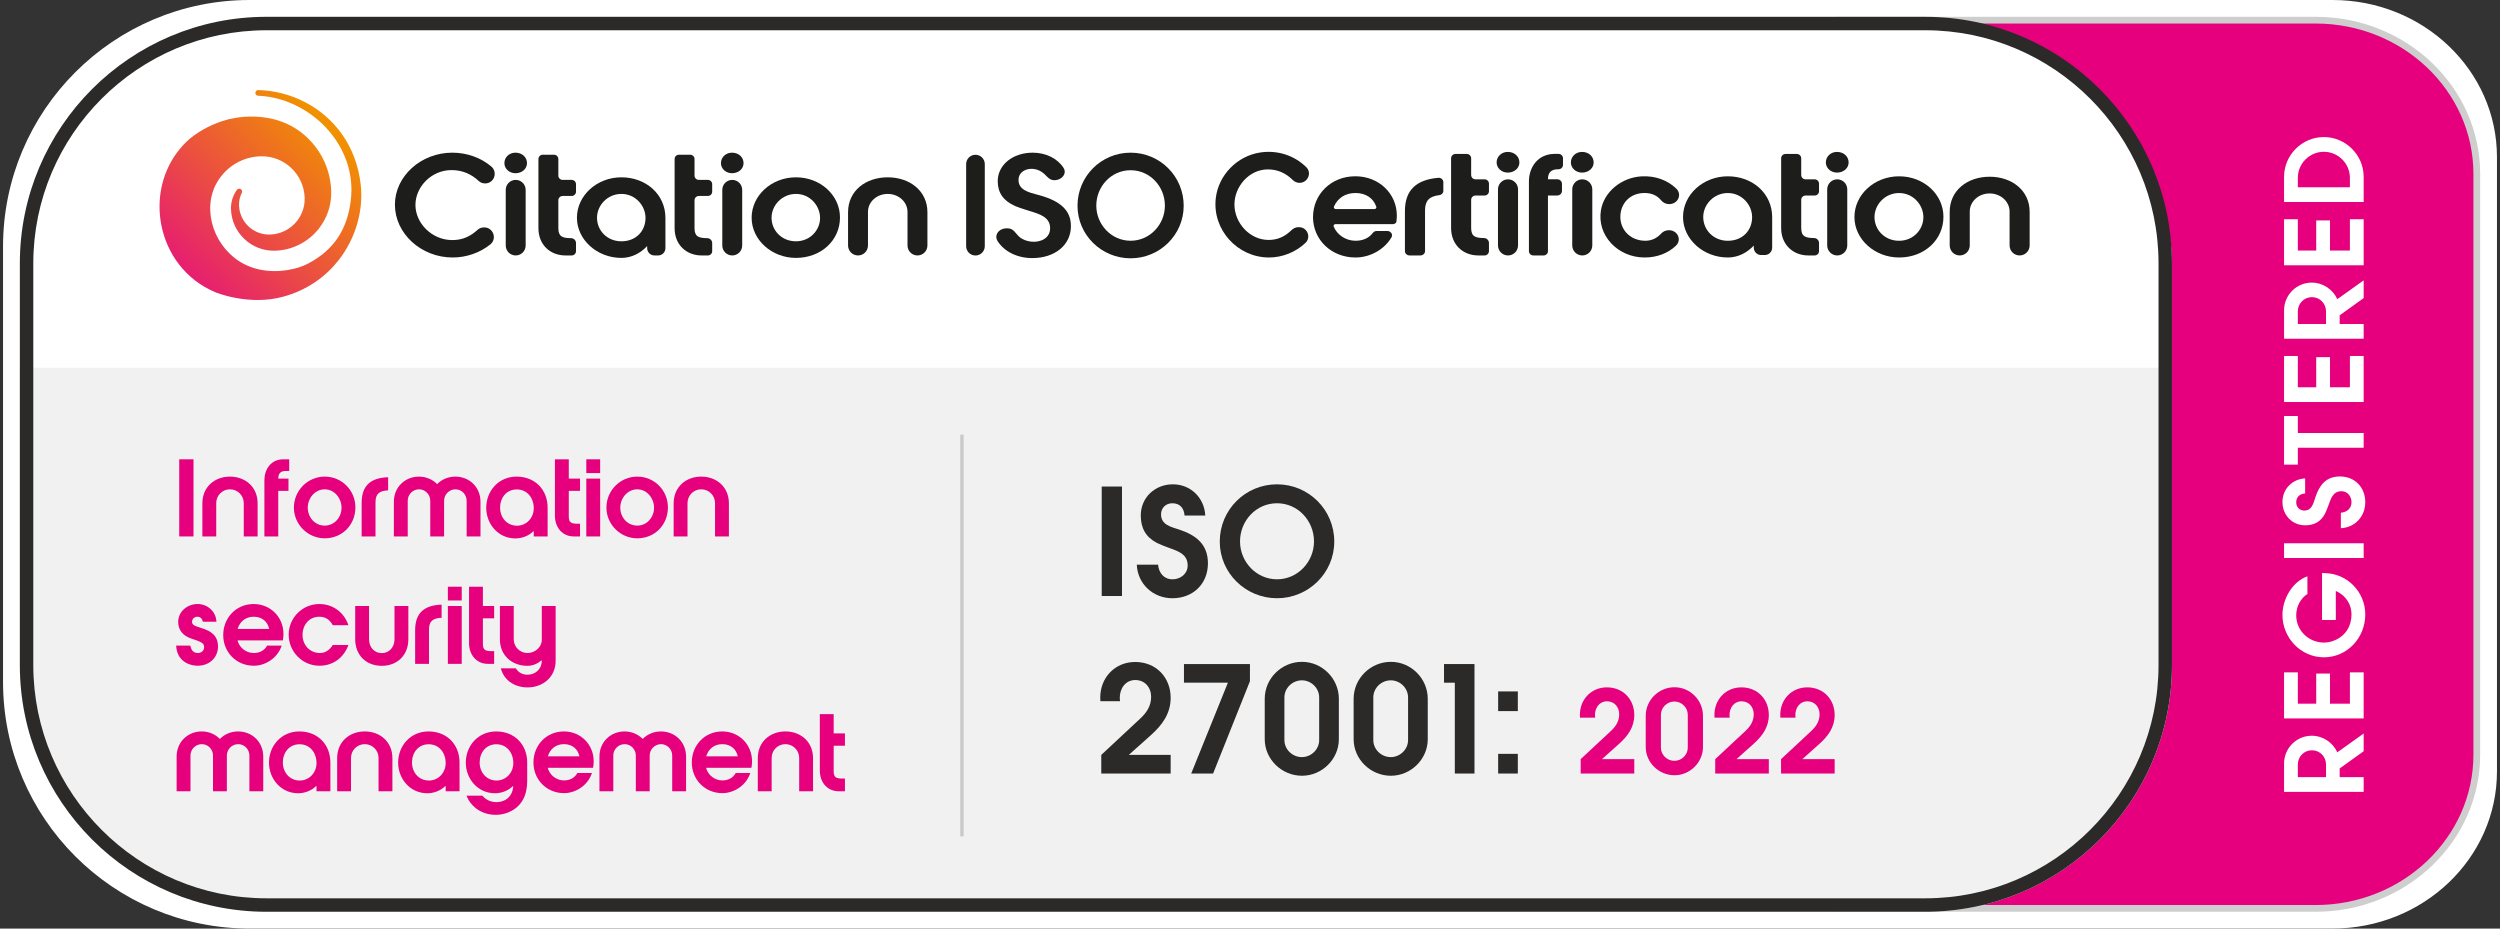 <?xml version="1.0" encoding="UTF-8"?>
<svg xmlns="http://www.w3.org/2000/svg" xmlns:xlink="http://www.w3.org/1999/xlink" version="1.1" viewBox="0 0 743.612 276.198">
  <rect x="0" y="0" width="743.612" height="276.198" fill="#333333" stroke="none"/>
  <defs>
    <clipPath id="clippath">
      <path d="M76.786,26.79c-.067,0-.136.01-.204.028-.449.119-.716.58-.597,1.028.093.352.396.595.739.625,15.196.567,29.765,14.509,27.596,31.316-1.04,8.055-4.613,14.422-12.864,18.71-2.842,1.477-8.582,2.918-14.349,1.654-3.023-.662-6.054-2.068-8.679-4.601-3.602-3.476-5.715-8.077-5.889-13.055-.103-2.938.584-5.889,2.103-8.406,2.84-4.705,7.642-7.464,12.93-7.604,7.015-.174,12.871,5.382,13.052,12.394.157,5.847-4.482,10.73-10.328,10.887-2.406.059-4.676-.815-6.403-2.455-1.738-1.652-2.727-3.88-2.791-6.277-.033-1.306.26-2.571.841-3.7l.006-.017c.164-.358.054-.783-.275-1.028-.378-.282-.913-.202-1.196.176-.01.014-.017.028-.026.041-1.186,1.638-1.799,3.608-1.744,5.653.089,3.398,1.499,6.566,3.97,8.912,2.471,2.346,5.703,3.588,9.094,3.502,5.331-.139,10.041-2.702,13.099-6.606,2.378-3.035,3.755-6.881,3.647-11.027-.157-6.102-2.698-11.775-7.128-16.009-9.942-9.501-23.704-5.366-23.704-5.366-4.069,1.077-7.856,2.991-11.114,5.591-6.162,5.321-9.107,12.783-9.118,20.244v.08c.002,1.754.167,3.507.49,5.232,1.609,8.594,7.149,16.487,16.172,20.24,0,0,9.837,4.107,20.116,1.302,7.017-1.916,12.497-5.831,16.368-10.71,5.236-6.598,7.53-14.954,6.709-22.499-1.295-11.896-8.092-20.217-16.502-24.617-4.407-2.306-9.257-3.535-13.991-3.637h-.028Z" fill="none"></path>
    </clipPath>
    <linearGradient id="linear-gradient" x1="-488.145" y1="3104.076" x2="-487.42" y2="3104.076" gradientTransform="translate(41967.166 266630.478) scale(85.878 -85.878)" gradientUnits="userSpaceOnUse">
      <stop offset="0" stop-color="#e61b73"></stop>
      <stop offset="1" stop-color="#f19001"></stop>
    </linearGradient>
  </defs>
  <g>
    <g id="Layer_1">
      <g>
        <g>
          <path d="M74.277,272.197c-38.254,0-69.375-31.121-69.375-69.375V73.375C4.902,35.121,36.023,4,74.277,4h619.504c24.773,0,44.928,19.169,44.928,42.73v182.736c0,23.562-20.154,42.731-44.928,42.731H74.277Z" fill="#fff"></path>
          <path d="M693.781,8c22.568,0,40.928,17.375,40.928,38.731v182.736c0,21.356-18.36,38.731-40.928,38.731H74.277c-36.048,0-65.374-29.327-65.374-65.374V73.374C8.903,37.327,38.23,8,74.277,8h619.504M693.781,0H74.277C33.753,0,.903,32.851.903,73.374v129.449c0,40.523,32.851,73.374,73.374,73.374h619.504c27.022,0,48.928-20.922,48.928-46.731V46.731C742.709,20.922,720.803,0,693.781,0h0Z" fill="#fff"></path>
        </g>
        <path d="M688.781,7c25.876,0,46.928,20.066,46.928,44.731v172.735c0,24.665-21.052,44.731-46.928,44.731H79.277c-39.356,0-71.374-32.018-71.374-71.375v-119.448C7.903,39.018,39.922,7,79.277,7h609.504M688.781,1H79.277C36.613,1,1.903,35.71,1.903,78.375v119.448c0,42.665,34.71,77.375,77.374,77.375h609.504c29.185,0,52.928-22.758,52.928-50.731V51.731c0-27.973-23.743-50.731-52.928-50.731h0Z" fill="#fff"></path>
        <g>
          <path d="M546.659,270.197V6h142.121c26.428,0,47.929,20.515,47.929,45.731v172.735c0,25.216-21.501,45.731-47.929,45.731h-142.121Z" fill="#e6007e"></path>
          <path d="M688.781,7c25.876,0,46.928,20.066,46.928,44.731v172.735c0,24.665-21.052,44.731-46.928,44.731h-141.121V7h141.121M688.781,5h-143.121v266.197h143.121c27.022,0,48.928-20.922,48.928-46.731V51.731c0-25.809-21.906-46.731-48.928-46.731h0Z" fill="#cecece"></path>
        </g>
        <g>
          <path d="M695.221,223.77l7.84-5.6v5.279l-7.136,5.12v2.592h7.136v4.384h-23.679v-8.447c0-4.544,3.68-8.256,8.224-8.256,3.36,0,6.304,2.048,7.615,4.928ZM691.862,227.385c0-2.335-1.855-4.224-4.191-4.224s-4.192,1.889-4.192,4.224v3.776h8.384v-3.776Z" fill="#fff"></path>
          <path d="M703.061,213.69h-23.679v-13.695h4.096v9.312h5.472v-8.96h4.096v8.96h5.92v-9.312h4.096v13.695Z" fill="#fff"></path>
          <path d="M703.54,182.777c0,6.88-5.312,12.735-12.318,12.735-6.88,0-12.319-5.823-12.319-12.607,0-4.671,2.88-9.854,7.424-11.486v5.247c-2.112,1.376-3.328,3.84-3.328,6.336,0,4.575,3.712,8.127,8.255,8.127,1.089,0,2.208-.256,3.2-.672,3.2-1.344,4.991-4.224,4.991-7.68,0-3.008-1.663-5.663-4.671-7.007v8.639h-4.096v-13.95h.512c7.071,0,12.351,5.695,12.351,12.318Z" fill="#fff"></path>
          <path d="M703.061,165.978h-23.679v-4.384h23.679v4.384Z" fill="#fff"></path>
          <path d="M703.54,149.402c0,4.191-3.071,7.519-7.263,7.711v-4.607c1.792-.16,3.167-1.248,3.167-3.136,0-1.696-1.184-3.264-2.976-3.264-2.688,0-3.199,2.432-3.999,4.512-.288.735-.544,1.439-.896,2.144-1.248,2.399-3.199,3.487-5.92,3.487-3.903,0-6.751-3.071-6.751-6.943,0-3.84,2.912-6.815,6.751-7.007v4.479c-1.6.128-2.655.991-2.655,2.655,0,1.376.992,2.432,2.399,2.432,2.272,0,2.72-2.176,3.296-3.936,1.185-3.583,3.136-6.207,7.296-6.207,4.479,0,7.551,3.264,7.551,7.68Z" fill="#fff"></path>
          <path d="M683.478,128.795h19.583v4.384h-19.583v5.023h-4.096v-14.463h4.096v5.056Z" fill="#fff"></path>
          <path d="M703.061,119.578h-23.679v-13.694h4.096v9.312h5.472v-8.96h4.096v8.96h5.92v-9.312h4.096v13.694Z" fill="#fff"></path>
          <path d="M695.221,88.987l7.84-5.6v5.28l-7.136,5.119v2.592h7.136v4.384h-23.679v-8.447c0-4.544,3.68-8.256,8.224-8.256,3.36,0,6.304,2.048,7.615,4.928ZM691.862,92.604c0-2.336-1.855-4.224-4.191-4.224s-4.192,1.888-4.192,4.224v3.775h8.384v-3.775Z" fill="#fff"></path>
          <path d="M703.061,78.907h-23.679v-13.695h4.096v9.312h5.472v-8.959h4.096v8.959h5.92v-9.312h4.096v13.695Z" fill="#fff"></path>
          <path d="M679.382,52.604c0-6.495,5.344-11.839,11.84-11.839s11.839,5.344,11.839,11.839v7.487h-23.679v-7.487ZM683.478,55.708h15.487v-2.816c0-4.256-3.487-7.743-7.743-7.743s-7.744,3.487-7.744,7.743v2.816Z" fill="#fff"></path>
        </g>
        <rect x="5.903" y="5" width="640.141" height="266.197" rx="73.374" ry="73.374" fill="#fff"></rect>
        <g opacity=".07">
          <path d="M572.669,271.197H79.277c-40.524,0-73.374-32.851-73.374-73.374v-88.446h640.141v88.446c0,40.524-32.851,73.374-73.374,73.374Z" fill="#2b2a29"></path>
        </g>
        <g>
          <path d="M53.311,159.563v-22.944h4.247v22.944h-4.247Z" fill="#e6007e"></path>
          <path d="M60.195,149.702c0-4.867,3.658-7.938,8.216-7.938,4.527,0,8.217,3.07,8.217,7.938v9.86h-4.123v-9.922c0-2.264-1.83-4.093-4.094-4.093-2.294,0-4.092,1.829-4.092,4.093v9.922h-4.124v-9.86Z" fill="#e6007e"></path>
          <path d="M86.023,140.091h-1.116c-1.396.031-2.14.682-2.14,2.264h3.039v3.658h-3.039v13.55h-4.124v-16.743c0-3.101,1.861-6.201,5.612-6.201h1.768v3.473Z" fill="#e6007e"></path>
          <path d="M96.596,160.12c-5.023,0-9.178-4.123-9.178-9.146,0-5.054,4.093-9.209,9.178-9.209s9.115,4.094,9.115,9.147c0,5.209-3.906,9.208-9.115,9.208ZM96.596,145.548c-2.914,0-5.054,2.636-5.054,5.426,0,2.884,2.077,5.364,5.054,5.364,2.914,0,4.992-2.512,4.992-5.333,0-2.76-2.078-5.457-4.992-5.457Z" fill="#e6007e"></path>
          <path d="M115.447,145.859c-2.666.123-3.752,1.054-3.752,3.534v10.17h-4.123v-10.046c0-5.24,2.883-7.41,7.875-7.565v3.907Z" fill="#e6007e"></path>
          <path d="M138.795,148.928c0-1.86-1.488-3.38-3.317-3.38-1.86,0-3.38,1.52-3.38,3.38v10.635h-4.123v-10.635c0-1.86-1.488-3.38-3.318-3.38-1.86,0-3.379,1.52-3.379,3.38v10.635h-4.124v-10.325c0-4.402,3.38-7.473,7.472-7.473,2.109,0,4.031.838,5.396,2.232,1.364-1.395,3.286-2.232,5.426-2.232,4.093,0,7.473,3.07,7.473,7.473v10.325h-4.124v-10.635Z" fill="#e6007e"></path>
          <path d="M158.765,158.013h-.124c-1.396,1.395-3.38,2.139-5.364,2.139-5.085,0-8.65-4.278-8.65-9.115,0-4.961,3.628-9.271,9.054-9.271,5.395,0,9.209,3.846,9.209,9.24v8.558h-4.124v-1.55ZM148.75,151.005c0,2.914,2.016,5.364,5.022,5.364,2.853,0,4.992-2.356,4.992-5.179,0-3.038-1.892-5.611-5.054-5.611-3.07,0-4.961,2.48-4.961,5.426Z" fill="#e6007e"></path>
          <path d="M172.531,159.563h-1.86c-3.225,0-5.612-2.48-5.612-6.201v-16.743h4.124v5.736h3.349v3.658h-3.349v7.658c0,1.83.837,2.078,2.45,2.109h.898v3.782Z" fill="#e6007e"></path>
          <path d="M174.393,140.711v-4.093h4.123v4.093h-4.123ZM174.393,159.563v-17.208h4.123v17.208h-4.123Z" fill="#e6007e"></path>
          <path d="M189.555,160.12c-5.023,0-9.178-4.123-9.178-9.146,0-5.054,4.093-9.209,9.178-9.209s9.115,4.094,9.115,9.147c0,5.209-3.906,9.208-9.115,9.208ZM189.555,145.548c-2.914,0-5.054,2.636-5.054,5.426,0,2.884,2.077,5.364,5.054,5.364,2.914,0,4.992-2.512,4.992-5.333,0-2.76-2.078-5.457-4.992-5.457Z" fill="#e6007e"></path>
          <path d="M200.376,149.702c0-4.867,3.658-7.938,8.216-7.938,4.527,0,8.217,3.07,8.217,7.938v9.86h-4.123v-9.922c0-2.264-1.83-4.093-4.094-4.093-2.294,0-4.092,1.829-4.092,4.093v9.922h-4.124v-9.86Z" fill="#e6007e"></path>
          <path d="M58.829,198.019c-1.923,0-3.938-.744-5.147-2.263-.898-1.147-1.178-2.295-1.302-3.721h4.217c.279,1.24.837,2.201,2.264,2.201.992,0,1.86-.683,1.86-1.736,0-.31-.062-.62-.248-.899-.559-.775-2.76-1.364-3.628-1.674-2.294-.807-3.845-2.388-3.845-4.93,0-3.132,2.76-5.334,5.768-5.334s5.487,2.264,5.611,5.271h-4.03c-.187-.899-.714-1.488-1.644-1.488-.868,0-1.581.62-1.581,1.488,0,.899.713,1.147,1.426,1.426.496.187.992.342,1.488.496,2.667.838,4.806,2.171,4.806,5.457,0,3.318-2.604,5.705-6.015,5.705Z" fill="#e6007e"></path>
          <path d="M70.643,190.485c.558,2.202,2.604,3.752,4.837,3.752,1.674,0,3.132-.683,3.969-2.201h4.341c-1.116,3.503-4.651,5.983-8.31,5.983-5.147,0-9.085-3.999-9.085-9.115,0-5.146,3.845-9.24,9.054-9.24,5.022,0,8.868,3.907,8.868,8.899,0,.62-.062,1.302-.187,1.922h-13.487ZM70.674,187.074h9.395c-.496-2.264-2.201-3.628-4.589-3.628-2.419,0-4.124,1.396-4.806,3.628Z" fill="#e6007e"></path>
          <path d="M95.014,198.019c-5.085,0-9.146-4.186-9.146-9.239,0-5.022,4.093-9.116,9.115-9.116,4.031,0,7.38,2.48,8.651,6.295h-4.651c-.898-1.612-2.077-2.512-4-2.512-3.069,0-4.991,2.449-4.991,5.395,0,2.977,2.108,5.396,5.178,5.396,1.675,0,2.945-.992,3.813-2.388h4.651c-1.364,3.783-4.558,6.17-8.62,6.17Z" fill="#e6007e"></path>
          <path d="M105.651,180.253h4.123v9.922c0,2.264,1.488,4.093,3.783,4.093,2.264,0,3.782-1.829,3.782-4.093v-9.922h4.124v9.859c0,4.868-3.38,7.938-7.906,7.938-4.559,0-7.906-3.069-7.906-7.938v-9.859Z" fill="#e6007e"></path>
          <path d="M131.355,183.757c-2.667.123-3.752,1.054-3.752,3.534v10.17h-4.124v-10.046c0-5.24,2.884-7.41,7.876-7.565v3.907Z" fill="#e6007e"></path>
          <path d="M133.215,178.61v-4.093h4.124v4.093h-4.124ZM133.215,197.461v-17.208h4.124v17.208h-4.124Z" fill="#e6007e"></path>
          <path d="M146.982,197.461h-1.86c-3.225,0-5.611-2.48-5.611-6.201v-16.743h4.123v5.736h3.349v3.658h-3.349v7.658c0,1.83.838,2.078,2.449,2.109h.899v3.782Z" fill="#e6007e"></path>
          <path d="M161.09,196.407c-1.209.992-2.574,1.643-4.186,1.643-4.559,0-8.217-3.008-8.217-7.938v-9.859h4.123v9.891c0,2.264,1.799,4.093,4.094,4.093,2.201,0,4.247-1.736,4.247-3.907v-10.076h4.124v16.277c0,4.931-3.845,7.938-8.371,7.938-3.814,0-7.008-2.107-7.938-5.674h4.465c.713,1.116,1.767,1.892,3.473,1.892,2.48,0,4.247-1.829,4.247-4.093v-.186h-.062Z" fill="#e6007e"></path>
          <path d="M74.177,224.724c0-1.86-1.488-3.38-3.317-3.38-1.86,0-3.38,1.52-3.38,3.38v10.635h-4.124v-10.635c0-1.86-1.488-3.38-3.317-3.38-1.86,0-3.38,1.52-3.38,3.38v10.635h-4.123v-10.325c0-4.402,3.379-7.472,7.473-7.472,2.107,0,4.03.837,5.395,2.232,1.364-1.396,3.287-2.232,5.426-2.232,4.093,0,7.473,3.069,7.473,7.472v10.325h-4.124v-10.635Z" fill="#e6007e"></path>
          <path d="M94.147,233.808h-.124c-1.396,1.396-3.38,2.14-5.364,2.14-5.085,0-8.65-4.278-8.65-9.115,0-4.961,3.628-9.271,9.054-9.271,5.396,0,9.209,3.844,9.209,9.239v8.558h-4.124v-1.551ZM84.132,226.801c0,2.915,2.015,5.364,5.022,5.364,2.853,0,4.992-2.356,4.992-5.178,0-3.039-1.892-5.612-5.054-5.612-3.069,0-4.961,2.48-4.961,5.426Z" fill="#e6007e"></path>
          <path d="M100.286,225.499c0-4.868,3.658-7.938,8.216-7.938,4.527,0,8.217,3.069,8.217,7.938v9.859h-4.123v-9.922c0-2.264-1.83-4.093-4.094-4.093-2.294,0-4.092,1.829-4.092,4.093v9.922h-4.124v-9.859Z" fill="#e6007e"></path>
          <path d="M132.564,233.808h-.124c-1.396,1.396-3.38,2.14-5.364,2.14-5.085,0-8.65-4.278-8.65-9.115,0-4.961,3.628-9.271,9.054-9.271,5.395,0,9.209,3.844,9.209,9.239v8.558h-4.124v-1.551ZM122.549,226.801c0,2.915,2.016,5.364,5.022,5.364,2.853,0,4.992-2.356,4.992-5.178,0-3.039-1.892-5.612-5.054-5.612-3.07,0-4.961,2.48-4.961,5.426Z" fill="#e6007e"></path>
          <path d="M152.564,233.808c-1.396,1.396-3.38,2.14-5.364,2.14-5.085,0-8.65-4.278-8.65-9.115,0-4.961,3.628-9.271,9.054-9.271,5.396,0,9.209,3.844,9.209,9.239v5.55c0,4.124-1.581,7.597-5.52,9.24-1.209.527-2.573.775-3.876.775-3.813,0-7.255-2.109-8.65-5.705h4.713c1.147,1.333,2.512,1.922,4.248,1.922,2.729,0,4.775-1.799,4.93-4.775h-.093ZM142.673,226.801c0,2.915,2.015,5.364,5.022,5.364,2.853,0,4.992-2.356,4.992-5.178,0-3.039-1.892-5.612-5.054-5.612-3.069,0-4.961,2.48-4.961,5.426Z" fill="#e6007e"></path>
          <path d="M162.921,228.382c.558,2.201,2.604,3.752,4.837,3.752,1.674,0,3.131-.682,3.969-2.201h4.341c-1.116,3.504-4.651,5.984-8.31,5.984-5.147,0-9.085-4-9.085-9.116,0-5.147,3.845-9.239,9.054-9.239,5.023,0,8.867,3.906,8.867,8.898,0,.62-.062,1.302-.186,1.922h-13.487ZM162.951,224.972h9.396c-.496-2.264-2.202-3.628-4.589-3.628-2.419,0-4.124,1.396-4.807,3.628Z" fill="#e6007e"></path>
          <path d="M199.943,224.724c0-1.86-1.488-3.38-3.317-3.38-1.86,0-3.38,1.52-3.38,3.38v10.635h-4.124v-10.635c0-1.86-1.488-3.38-3.317-3.38-1.86,0-3.38,1.52-3.38,3.38v10.635h-4.123v-10.325c0-4.402,3.379-7.472,7.473-7.472,2.107,0,4.03.837,5.395,2.232,1.364-1.396,3.287-2.232,5.426-2.232,4.093,0,7.473,3.069,7.473,7.472v10.325h-4.124v-10.635Z" fill="#e6007e"></path>
          <path d="M210.021,228.382c.558,2.201,2.604,3.752,4.837,3.752,1.674,0,3.131-.682,3.969-2.201h4.341c-1.116,3.504-4.651,5.984-8.31,5.984-5.147,0-9.085-4-9.085-9.116,0-5.147,3.845-9.239,9.054-9.239,5.023,0,8.867,3.906,8.867,8.898,0,.62-.062,1.302-.186,1.922h-13.487ZM210.051,224.972h9.396c-.496-2.264-2.202-3.628-4.589-3.628-2.419,0-4.124,1.396-4.807,3.628Z" fill="#e6007e"></path>
          <path d="M225.401,225.499c0-4.868,3.658-7.938,8.217-7.938,4.526,0,8.216,3.069,8.216,7.938v9.859h-4.124v-9.922c0-2.264-1.829-4.093-4.092-4.093-2.295,0-4.094,1.829-4.094,4.093v9.922h-4.123v-9.859Z" fill="#e6007e"></path>
          <path d="M251.321,235.359h-1.86c-3.225,0-5.611-2.48-5.611-6.201v-16.743h4.123v5.736h3.349v3.658h-3.349v7.659c0,1.829.838,2.077,2.449,2.107h.899v3.783Z" fill="#e6007e"></path>
        </g>
        <path d="M572.669,9c38.253,0,69.374,31.121,69.374,69.375v119.448c0,38.253-31.121,69.374-69.374,69.374H79.277c-38.253,0-69.374-31.121-69.374-69.374v-119.448C9.903,40.122,41.024,9,79.277,9h493.392M572.669,5H79.277C38.754,5,5.903,37.851,5.903,78.375v119.448c0,40.523,32.851,73.374,73.374,73.374h493.392c40.524,0,73.374-32.851,73.374-73.374v-119.448c0-40.524-32.851-73.375-73.374-73.375h0Z" fill="#2b2a29"></path>
        <g id="Citation-ISO-Cert-Black-Endorsed">
          <g id="Layer_1-2" data-name="Layer_1">
            <g>
              <g clip-path="url(#clippath)">
                <rect x="33.616" y="14.749" width="88.349" height="88.349" transform="translate(-18.881 72.264) rotate(-45)" fill="url(#linear-gradient)"></rect>
              </g>
              <g>
                <path d="M144.308,54.562c-.697,0-1.388-.234-1.897-.711-2.183-2.044-4.82-3.257-8.108-3.257-6.057,0-10.733,5.062-10.733,10.366,0,5.386,4.855,10.448,10.956,10.448,3.193,0,5.456-1.17,7.559-3.075.505-.458,1.175-.691,1.857-.691h.098c2.687,0,3.886,3.388,1.791,5.07-3.046,2.446-7.082,3.879-11.172,3.879-9.442,0-17.192-7.168-17.192-15.712,0-8.464,7.75-15.469,17.058-15.469,4.382,0,8.499,1.495,11.588,4.095,2.048,1.723.871,5.057-1.806,5.057Z" fill="#1d1e1c"></path>
                <path d="M153.324,45.411c1.96,0,3.429,1.337,3.429,3.118,0,1.661-1.469,2.997-3.429,2.997-1.826,0-3.296-1.336-3.296-2.997,0-1.781,1.469-3.118,3.296-3.118M150.429,73.022v-16.551c0-1.635,1.326-2.962,2.962-2.962s2.962,1.326,2.962,2.962v16.551c0,1.635-1.326,2.962-2.962,2.962s-2.962-1.326-2.962-2.962" fill="#1d1e1c"></path>
                <path d="M171.331,74.701c0,.709-.575,1.284-1.284,1.284h-1.834c-4.632,0-8.061-3.239-8.061-8.099v-20.584c0-.709.575-1.284,1.284-1.284h3.357c.709,0,1.284.575,1.284,1.284v4.924c0,.709.575,1.284,1.284,1.284h2.688c.709,0,1.284.575,1.284,1.284v2.212c0,.709-.575,1.284-1.284,1.284h-2.688c-.709,0-1.284.575-1.284,1.284v8.314c0,2.551,1.292,2.915,3.785,2.956.812,0,1.47.658,1.47,1.47v2.389Z" fill="#1d1e1c"></path>
                <path d="M195.758,75.984h-1.092c-1.199,0-2.171-.972-2.171-2.171v-.623c-1.96,2.105-4.632,3.523-7.661,3.523-7.215,0-13.228-5.386-13.228-11.946,0-6.601,5.924-12.027,13.228-12.027s13.094,5.062,13.094,12.067v9.006c0,1.199-.972,2.171-2.171,2.171M184.835,57.681c-4.187,0-7.26,3.442-7.26,7.087,0,3.766,2.984,7.005,7.26,7.005,4.409,0,7.171-3.119,7.171-6.966,0-3.604-2.984-7.127-7.171-7.127" fill="#1d1e1c"></path>
                <path d="M217.736,45.411c1.96,0,3.429,1.337,3.429,3.118,0,1.661-1.469,2.997-3.429,2.997-1.826,0-3.296-1.336-3.296-2.997,0-1.781,1.469-3.118,3.296-3.118M214.841,73.022v-16.551c0-1.635,1.326-2.962,2.962-2.962s2.962,1.326,2.962,2.962v16.551c0,1.635-1.326,2.962-2.962,2.962s-2.962-1.326-2.962-2.962" fill="#1d1e1c"></path>
                <path d="M236.753,76.713c-7.215,0-13.184-5.386-13.184-11.946,0-6.601,5.879-12.027,13.184-12.027s13.094,5.345,13.094,11.946c0,6.803-5.612,12.027-13.094,12.027M236.753,57.681c-4.187,0-7.26,3.442-7.26,7.087,0,3.766,2.984,7.005,7.26,7.005,4.187,0,7.171-3.28,7.171-6.966,0-3.604-2.984-7.127-7.171-7.127" fill="#1d1e1c"></path>
                <path d="M252.252,63.107c0-6.358,5.255-10.366,11.803-10.366,6.503,0,11.802,4.008,11.802,10.366v9.915c0,1.636-1.326,2.962-2.962,2.962s-2.962-1.326-2.962-2.962v-9.996c0-2.957-2.627-5.345-5.879-5.345-3.296,0-5.879,2.389-5.879,5.345v9.996c0,1.636-1.326,2.962-2.962,2.962s-2.962-1.326-2.962-2.962v-9.915Z" fill="#1d1e1c"></path>
                <path d="M211.838,74.701c0,.709-.575,1.284-1.284,1.284h-1.834c-4.632,0-8.061-3.239-8.061-8.099v-20.584c0-.709.575-1.284,1.284-1.284h3.357c.709,0,1.284.575,1.284,1.284v4.924c0,.709.575,1.284,1.284,1.284h2.688c.709,0,1.284.575,1.284,1.284v2.212c0,.709-.575,1.284-1.284,1.284h-2.688c-.709,0-1.284.575-1.284,1.284v8.314c0,2.551,1.292,2.915,3.785,2.956.812,0,1.47.658,1.47,1.47v2.389Z" fill="#1d1e1c"></path>
                <path d="M287.374,73.222v-24.415c0-1.532,1.242-2.774,2.774-2.774s2.774,1.242,2.774,2.774v24.415c0,1.532-1.242,2.774-2.774,2.774s-2.774-1.242-2.774-2.774" fill="#1d1e1c"></path>
                <path d="M336.29,76.831c-8.651,0-15.791-6.937-15.791-15.629,0-8.771,7.06-15.791,15.791-15.791s15.791,7.02,15.791,15.791c0,8.692-7.14,15.629-15.791,15.629M336.29,50.634c-5.794,0-10.201,4.857-10.201,10.529,0,5.63,4.488,10.446,10.201,10.446s10.201-4.816,10.201-10.446c0-5.672-4.406-10.529-10.201-10.529" fill="#1d1e1c"></path>
                <path d="M309.203,58.081c-.254-.067-.508-.133-.769-.207-2.569-.678-5.478-1.446-5.478-4.324,0-2.473,2.318-3.541,4.468-3.304,1.176.129,2.323.67,3.216,1.51.911.856,1.583,1.846,2.953,1.846,1.233,0,2.358-.612,2.859-1.557.37-.694.334-1.446-.102-2.11-1.836-2.833-5.268-4.523-9.186-4.523-5.928,0-10.397,3.638-10.397,8.471,0,3.453,1.698,5.881,5.195,7.408.892.376,1.785.671,2.728.974l.537.177c.385.126.776.244,1.168.362,2.924.892,5.957,1.815,5.957,5.083,0,3-2.895,4.232-5.468,4.004-1.28-.113-2.608-.539-3.61-1.38-1.247-1.046-1.716-2.594-3.597-2.594h-.254c-1.226,0-2.3.575-2.808,1.498-.385.709-.363,1.513.058,2.206,1.937,3.173,5.899,5.15,10.339,5.15,6.791,0,11.529-3.91,11.529-9.504,0-4.553-2.881-7.386-9.338-9.187" fill="#1d1e1c"></path>
                <path d="M460.431,53.324h2.766c.766,0,1.405.596,1.405,1.361v2.107c0,.744-.639,1.361-1.405,1.361h-2.766v16.576c0,.681-.575,1.255-1.298,1.255h-3.042c-.724,0-1.319-.575-1.319-1.255v-20.788c0-4.085,2.553-8.17,7.702-8.17h1.085c.744,0,1.341.574,1.341,1.276v2c0,.744-.596,1.297-1.341,1.297h-.192c-1.915.043-2.936.894-2.936,2.979" fill="#1d1e1c"></path>
                <path d="M489.19,76.591c-8.008,0-14.252-6.606-12.995-14.082.922-5.488,6.143-9.771,12.203-10.062,4.04-.193,7.658,1.187,10.2,3.65,1.803,1.746.509,4.617-2.115,4.617-.922,0-1.789-.403-2.345-1.076-1.195-1.442-2.738-2.23-4.994-2.23-4.414,0-7.18,3.224-7.18,7.102,0,3.917,3.034,7.1,7.448,7.1,1.953,0,3.525-.858,4.716-2.162.562-.615,1.385-.98,2.262-.98,2.632,0,3.929,2.896,2.096,4.626-2.352,2.218-5.569,3.497-9.296,3.497" fill="#1d1e1c"></path>
                <path d="M386.529,54.389c-.776,0-1.495-.343-2.045-.884-1.992-1.958-4.387-3.116-7.352-3.116-5.617,0-9.953,5.102-9.953,10.448,0,5.429,4.503,10.531,10.162,10.531,2.891,0,4.959-1.125,6.87-2.965.535-.515,1.234-.831,1.981-.831h.181c2.471,0,3.708,2.987,1.926,4.679-2.873,2.727-6.825,4.34-10.834,4.34-9.361,0-16.928-8.255-15.84-17.634.797-6.877,6.336-12.576,13.264-13.609,5.197-.776,10.231.958,13.691,4.415,1.707,1.707.379,4.626-2.05,4.626" fill="#1d1e1c"></path>
                <path d="M397.207,66.674c-.368,0-.653.35-.523.676,1.007,2.532,3.645,4.261,6.506,4.261,2.086,0,3.931-.721,5.131-2.31.263-.35.662-.587,1.117-.587h3.248c1.014,0,1.699,1.035,1.209,1.874-2.096,3.597-6.337,6.003-10.704,6.003-7.162,0-12.64-5.265-12.64-12,0-6.774,5.348-12.161,12.596-12.161,6.989,0,12.337,5.142,12.337,11.713,0,.565-.062,1.167-.124,1.759-.07.671-1.003.772-1.003.772h-17.148ZM397.312,62.184h11.514c.374,0,.665-.348.55-.684-.876-2.566-3.129-4.091-6.187-4.091-3.078,0-5.327,1.537-6.415,4.049-.149.344.145.726.538.726" fill="#1d1e1c"></path>
                <path d="M429.315,56.782c0,.621-.493,1.175-1.171,1.255-3.018.359-4.273,1.649-4.273,4.562v12.109c0,.705-.63,1.276-1.407,1.276h-3.168c-.777,0-1.407-.571-1.407-1.276v-11.947c0-6.407,3.611-9.327,9.931-9.873.808-.07,1.495.538,1.495,1.274v2.62Z" fill="#1d1e1c"></path>
                <path d="M524.939,75.858h-1.101c-1.208,0-2.187-.98-2.187-2.188v-.628c-1.974,2.122-4.667,3.549-7.718,3.549-7.269,0-13.327-5.425-13.327-12.035,0-6.65,5.968-12.116,13.327-12.116s13.192,5.099,13.192,12.157v9.073c0,1.208-.98,2.188-2.187,2.188M513.933,57.417c-4.218,0-7.315,3.468-7.315,7.14,0,3.794,3.007,7.059,7.315,7.059,4.442,0,7.225-3.142,7.225-7.018,0-3.631-3.007-7.18-7.225-7.18" fill="#1d1e1c"></path>
                <path d="M564.874,76.591c-7.269,0-13.282-5.425-13.282-12.035,0-6.65,5.922-12.116,13.282-12.116s13.192,5.385,13.192,12.036c0,6.853-5.654,12.116-13.192,12.116M564.874,57.417c-4.218,0-7.314,3.468-7.314,7.14,0,3.794,3.006,7.059,7.314,7.059,4.218,0,7.225-3.305,7.225-7.018,0-3.631-3.007-7.18-7.225-7.18" fill="#1d1e1c"></path>
                <path d="M579.927,63.01c0-6.406,5.295-10.444,11.89-10.444,6.552,0,11.892,4.038,11.892,10.444v9.99c0,1.647-1.336,2.984-2.984,2.984s-2.984-1.337-2.984-2.984v-10.072c0-2.978-2.648-5.385-5.924-5.385-3.32,0-5.922,2.407-5.922,5.385v10.072c0,1.647-1.336,2.984-2.984,2.984s-2.984-1.337-2.984-2.984v-9.99Z" fill="#1d1e1c"></path>
                <path d="M546.409,45.182c1.974,0,3.455,1.347,3.455,3.141,0,1.673-1.481,3.019-3.455,3.019-1.84,0-3.32-1.346-3.32-3.019,0-1.794,1.48-3.141,3.32-3.141M543.492,73v-16.675c0-1.647,1.336-2.984,2.984-2.984s2.984,1.337,2.984,2.984v16.675c0,1.648-1.336,2.984-2.984,2.984s-2.984-1.337-2.984-2.984" fill="#1d1e1c"></path>
                <path d="M470.571,45.182c1.974,0,3.455,1.347,3.455,3.141,0,1.673-1.481,3.019-3.455,3.019-1.84,0-3.32-1.346-3.32-3.019,0-1.794,1.48-3.141,3.32-3.141M467.655,73v-16.675c0-1.647,1.336-2.984,2.984-2.984s2.984,1.337,2.984,2.984v16.675c0,1.648-1.336,2.984-2.984,2.984s-2.984-1.337-2.984-2.984" fill="#1d1e1c"></path>
                <path d="M448.482,45.182c1.974,0,3.455,1.347,3.455,3.141,0,1.673-1.481,3.019-3.455,3.019-1.84,0-3.32-1.346-3.32-3.019,0-1.794,1.48-3.141,3.32-3.141M445.565,73v-16.675c0-1.647,1.336-2.984,2.984-2.984s2.984,1.337,2.984,2.984v16.675c0,1.648-1.336,2.984-2.984,2.984s-2.984-1.337-2.984-2.984" fill="#1d1e1c"></path>
                <path d="M442.882,74.691c0,.714-.579,1.293-1.293,1.293h-1.848c-4.667,0-8.122-3.264-8.122-8.159v-20.738c0-.714.579-1.293,1.293-1.293h3.381c.715,0,1.294.579,1.294,1.293v4.961c0,.714.579,1.293,1.294,1.293h2.709c.714,0,1.293.579,1.293,1.294v2.227c0,.715-.579,1.294-1.293,1.294h-2.709c-.715,0-1.294.579-1.294,1.293v8.377c0,2.569,1.302,2.936,3.814,2.977.818,0,1.481.663,1.481,1.482v2.407Z" fill="#1d1e1c"></path>
                <path d="M541.058,74.691c0,.714-.579,1.293-1.293,1.293h-1.848c-4.667,0-8.122-3.264-8.122-8.159v-20.738c0-.714.579-1.293,1.293-1.293h3.381c.715,0,1.294.579,1.294,1.293v4.961c0,.714.579,1.293,1.294,1.293h2.709c.714,0,1.293.579,1.293,1.294v2.227c0,.715-.579,1.294-1.293,1.294h-2.709c-.715,0-1.294.579-1.294,1.293v8.377c0,2.569,1.302,2.936,3.814,2.977.818,0,1.481.663,1.481,1.482v2.407Z" fill="#1d1e1c"></path>
              </g>
            </g>
          </g>
        </g>
        <line x1="286.128" y1="129.281" x2="286.128" y2="248.777" fill="none" opacity=".2" stroke="#2b2a29" stroke-miterlimit="10"></line>
        <g>
          <path d="M327.699,177.283v-32.564h6.029v32.564h-6.029Z" fill="#2b2a29"></path>
          <path d="M348.733,177.943c-5.765,0-10.342-4.225-10.605-9.989h6.337c.22,2.464,1.716,4.356,4.312,4.356,2.332,0,4.488-1.628,4.488-4.093,0-3.696-3.344-4.4-6.204-5.501-1.013-.396-1.98-.748-2.949-1.231-3.3-1.717-4.796-4.401-4.796-8.142,0-5.369,4.225-9.285,9.549-9.285,5.281,0,9.373,4.004,9.638,9.285h-6.161c-.176-2.2-1.364-3.652-3.652-3.652-1.893,0-3.345,1.364-3.345,3.301,0,3.124,2.992,3.74,5.413,4.532,4.929,1.628,8.537,4.312,8.537,10.033,0,6.161-4.488,10.386-10.562,10.386Z" fill="#2b2a29"></path>
          <path d="M379.841,177.943c-9.329,0-17.03-7.481-17.03-16.854,0-9.461,7.613-17.03,17.03-17.03s17.03,7.569,17.03,17.03c0,9.373-7.701,16.854-17.03,16.854ZM379.841,149.691c-6.249,0-11.002,5.236-11.002,11.354,0,6.073,4.841,11.266,11.002,11.266s11.002-5.192,11.002-11.266c0-6.117-4.753-11.354-11.002-11.354Z" fill="#2b2a29"></path>
          <path d="M327.568,230.083v-5.545l11.617-10.825c1.849-1.717,3.213-3.741,3.213-6.425,0-2.816-1.849-5.017-4.709-5.017-2.904,0-4.62,2.508-4.62,5.28,0,.353.044.66.088,1.012h-5.853c-.044-.352-.044-.704-.044-1.056,0-5.985,4.4-10.605,10.385-10.605,6.293,0,10.562,4.664,10.562,10.649,0,4.709-2.508,8.097-5.853,11.09l-6.601,5.896h12.453v5.545h-20.639Z" fill="#2b2a29"></path>
          <path d="M360.832,230.083h-6.513l10.913-27.02h-13.069v-5.545h19.627v5.104l-10.958,27.46Z" fill="#2b2a29"></path>
          <path d="M376.188,207.859c0-6.072,5.017-11.001,11.089-11.001,5.941,0,10.958,4.929,10.958,11.001v12.014c0,5.941-5.017,10.87-10.958,10.87-6.072,0-11.089-4.929-11.089-10.87v-12.014ZM382.04,220.137c0,2.772,2.376,5.061,5.192,5.061,2.772,0,5.148-2.288,5.148-5.061v-12.674c0-2.816-2.376-5.104-5.148-5.104-2.816,0-5.192,2.288-5.192,5.104v12.674Z" fill="#2b2a29"></path>
          <path d="M402.631,207.859c0-6.072,5.017-11.001,11.089-11.001,5.941,0,10.958,4.929,10.958,11.001v12.014c0,5.941-5.017,10.87-10.958,10.87-6.072,0-11.089-4.929-11.089-10.87v-12.014ZM408.484,220.137c0,2.772,2.376,5.061,5.192,5.061,2.772,0,5.148-2.288,5.148-5.061v-12.674c0-2.816-2.376-5.104-5.148-5.104-2.816,0-5.192,2.288-5.192,5.104v12.674Z" fill="#2b2a29"></path>
          <path d="M432.728,230.083v-27.02h-3.213v-5.545h9.065v32.564h-5.853Z" fill="#2b2a29"></path>
          <path d="M445.618,211.512v-5.854h5.853v5.854h-5.853ZM445.618,230.083v-5.853h5.853v5.853h-5.853Z" fill="#2b2a29"></path>
          <path d="M470.165,230.083v-4.283l8.976-8.363c1.428-1.326,2.481-2.89,2.481-4.964,0-2.176-1.428-3.875-3.638-3.875-2.244,0-3.569,1.938-3.569,4.079,0,.272.034.51.067.782h-4.521c-.033-.272-.033-.544-.033-.816,0-4.623,3.399-8.193,8.022-8.193,4.861,0,8.159,3.604,8.159,8.228,0,3.638-1.938,6.255-4.521,8.567l-5.1,4.556h9.621v4.283h-15.944Z" fill="#e6007e"></path>
          <path d="M489.512,212.915c0-4.691,3.875-8.499,8.566-8.499,4.59,0,8.466,3.808,8.466,8.499v9.28c0,4.59-3.876,8.397-8.466,8.397-4.691,0-8.566-3.808-8.566-8.397v-9.28ZM494.033,222.399c0,2.143,1.835,3.91,4.011,3.91,2.143,0,3.978-1.768,3.978-3.91v-9.791c0-2.176-1.835-3.943-3.978-3.943-2.176,0-4.011,1.768-4.011,3.943v9.791Z" fill="#e6007e"></path>
          <path d="M510.183,230.083v-4.283l8.976-8.363c1.428-1.326,2.481-2.89,2.481-4.964,0-2.176-1.428-3.875-3.638-3.875-2.244,0-3.569,1.938-3.569,4.079,0,.272.034.51.067.782h-4.521c-.033-.272-.033-.544-.033-.816,0-4.623,3.399-8.193,8.022-8.193,4.861,0,8.159,3.604,8.159,8.228,0,3.638-1.938,6.255-4.521,8.567l-5.1,4.556h9.621v4.283h-15.944Z" fill="#e6007e"></path>
          <path d="M529.767,230.083v-4.283l8.976-8.363c1.428-1.326,2.481-2.89,2.481-4.964,0-2.176-1.428-3.875-3.638-3.875-2.244,0-3.569,1.938-3.569,4.079,0,.272.034.51.067.782h-4.521c-.033-.272-.033-.544-.033-.816,0-4.623,3.399-8.193,8.022-8.193,4.861,0,8.159,3.604,8.159,8.228,0,3.638-1.938,6.255-4.521,8.567l-5.1,4.556h9.621v4.283h-15.944Z" fill="#e6007e"></path>
        </g>
      </g>
    </g>
  </g>
</svg>
